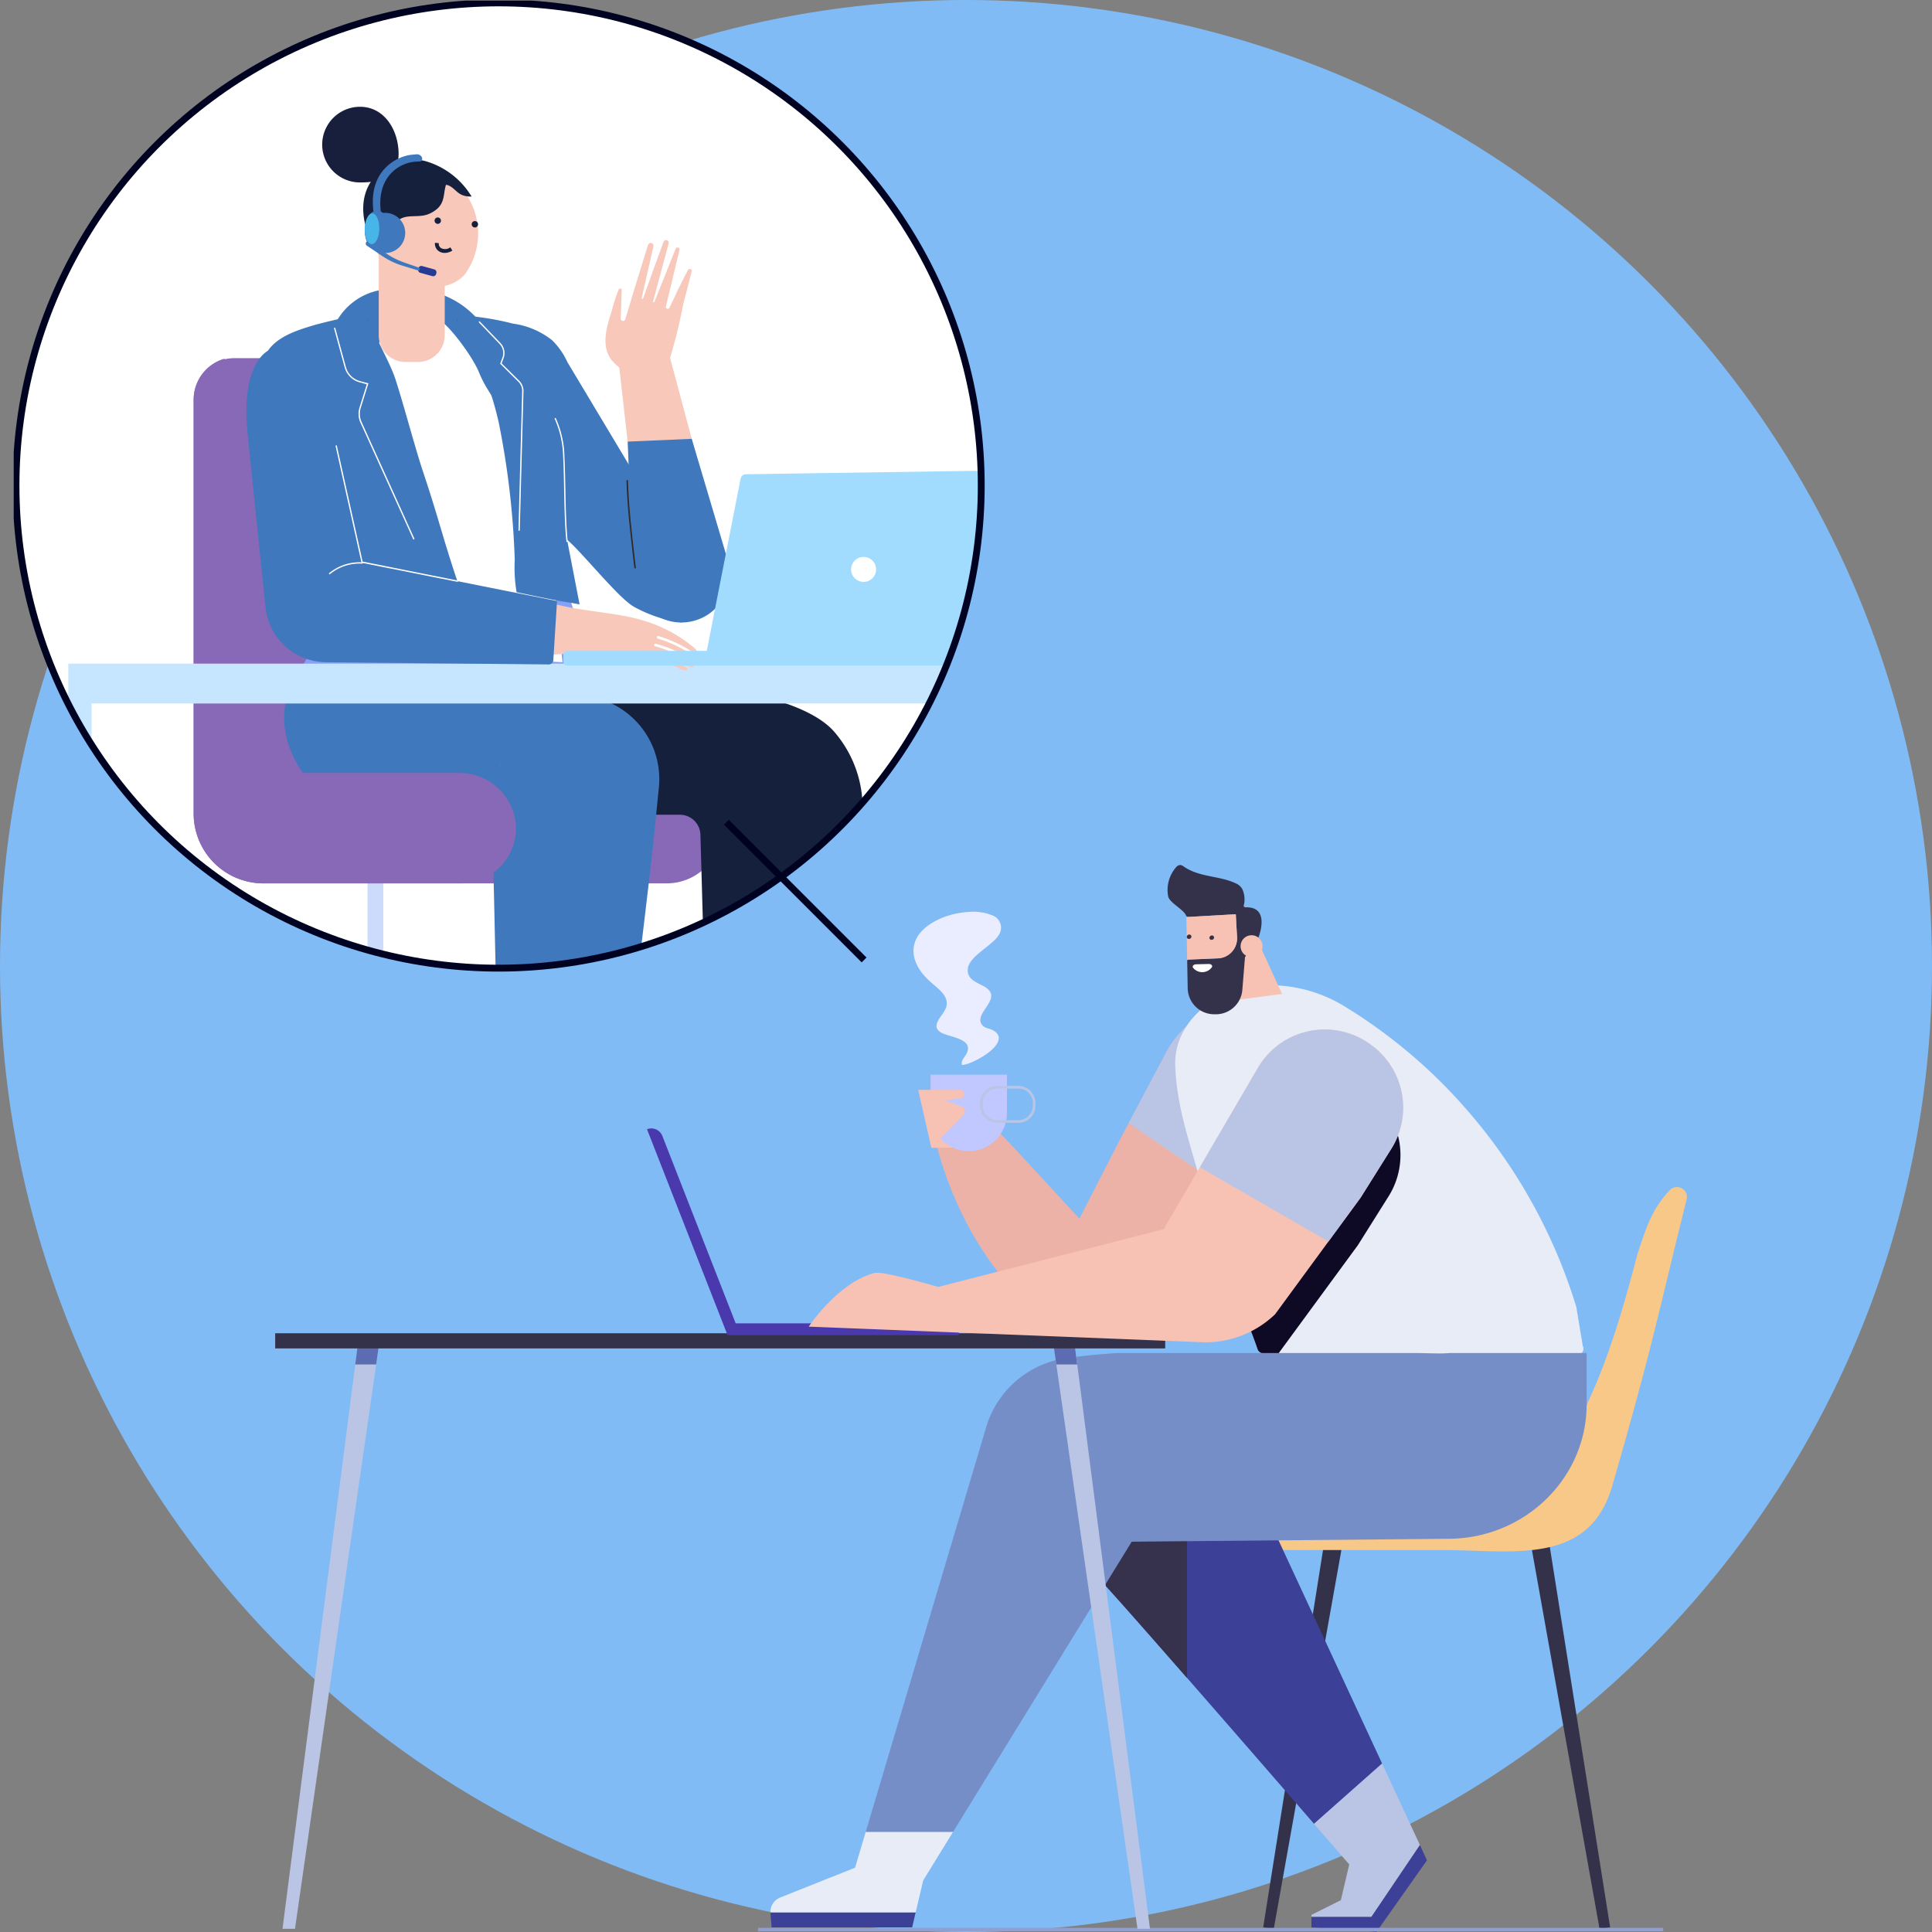 <svg xmlns="http://www.w3.org/2000/svg" width="282" height="282" viewBox="0 0 282 282"><rect x="0" y="0" width="282" height="282" fill="#808080" stroke="none"/><defs><clipPath id="a"><path data-name="長方形 632" fill="none" d="M0 0h244.463v281.869H0z"/></clipPath><clipPath id="b"><path data-name="パス 3610" d="M.5 70.945A70.445 70.445 0 1070.946.5 70.445 70.445 0 00.5 70.945" transform="translate(-.5 -.499)" fill="none"/></clipPath></defs><g transform="translate(-839 -2431)"><circle data-name="楕円形 23" cx="141" cy="141" r="141" transform="translate(839 2431)" fill="#81bbf5"/><g data-name="グループ 1269"><path data-name="パス 3526" d="M1032.189 2656.759l-8.814 55.575 1.548.2 10.213-57.206z" fill="#34314a"/><path data-name="パス 3527" d="M1072.475 2712.536l1.548-.2-8.814-55.575-2.946-1.429z" fill="#34314a"/><g data-name="グループ 1264"><g data-name="グループ 1263" clip-path="url(#a)" transform="translate(841 2431.09)"><path data-name="パス 3528" d="M183.332 221.499h26.3a20.089 20.089 0 0019.048-13.7l1.048-3.125c3.115-6.593 5.387-14.417 7.252-21.632 1.26-3.757 1.995-6.475 4.736-9.4a1.453 1.453 0 012.482 1.3l-.008.033c-3.841 15.3-4.939 21.395-10.871 41.838-3.4 11.728-14.625 9.345-24.713 9.345H184.54a2.572 2.572 0 01-2.509-2.631 2.248 2.248 0 011.3-2.029" fill="#f8c889"/><path data-name="パス 3529" d="M195.105 150.911l-.031 12.782v1.112a80.288 80.288 0 01-33.724 28.937l-3.431 1.568-.06.071-.015-.019-1.716 1.173s-16.444-7.789-21.925-31.443l7.435-2.257 4.343 4.581 9.571 10.37 5.76-11.243 1.433-2.7 5.5-10.358a13.591 13.591 0 0116.765-6.355z" fill="#ecb1a7"/><path data-name="パス 3530" d="M195.105 150.911l-.031 12.782c-4.345 6.743-5.027 8.4-12.386 13.688l-19.944-13.534 5.5-10.358a13.591 13.591 0 0116.765-6.355z" fill="#bac5e5"/><path data-name="パス 3531" d="M228.204 197.685l-43.593-.216-2.188-.011a.987.987 0 01-.214-.025.922.922 0 01-.648-.591c-2.392-6.885-5.82-13.824-7.487-20.935a37.567 37.567 0 01-.16-.701c-1.5-6.716-4.169-12.753-4.373-19.842-.179-6.247 5.73-10.915 11.588-11.532a20.885 20.885 0 0113.23 3.035 76.309 76.309 0 0117.005 14.196 78.837 78.837 0 0116.711 29.589l.952 5.71a.915.915 0 01-.825 1.323" fill="#e8ecf7"/><path data-name="パス 3532" d="M200.679 174.532l-4.475 7.122-4.695 6.4-6.9 9.411-2.188-.011a.978.978 0 01-.214-.025.921.921 0 01-.648-.59c-2.393-6.885-5.82-13.825-7.487-20.935a37.443 37.443 0 01-.16-.7l7.3-12.486a11.3 11.3 0 0116.4-3.454l.208.151a11.3 11.3 0 012.86 15.113" fill="#0e0a25"/><path data-name="パス 3533" d="M244.129 166.487c.469-.633.418-.548 0 0" fill="#a2ddff"/><path data-name="パス 3534" d="M199.738 257.323l-9.935 8.8c-1.844-2.125-4.066-4.686-6.471-7.454a6147.308 6147.308 0 00-12.079-13.863c-6.922-7.909-12.815-14.591-13.415-15.073l10.734-18.709 1.892.775.792.324 9.276 3.808 2.142 4.617.661.473v.951z" fill="#3d4097"/><path data-name="パス 3535" d="M199.736 257.323l5.511 11.874-7.084 10.495h-8.742v1.565l9.506.614 7.361-10.426z" fill="#3d4097"/><path data-name="パス 3536" d="M205.246 269.197l-5.511-11.874-9.935 8.8a4741.12 4741.12 0 015.14 5.928l-1.227 5.215-4.292 2.146v.275h8.742z" fill="#bac5e5"/><path data-name="パス 3537" d="M171.251 212.124v32.686c-6.92-7.913-12.813-14.594-13.413-15.077l10.734-18.709 1.892.775z" fill="#36314c"/><path data-name="パス 3538" d="M122.809 272.525l-10.9 4.341a2.278 2.278 0 00-1.46 2.2h21.2l1.1-4.68 4.371-7.1h-12.753z" fill="#e8ecf7"/><path data-name="パス 3539" d="M110.453 279.167l.178 2.066h20.512l.506-2.162h-21.2a.776.776 0 00.007.1" fill="#3d4097"/><path data-name="パス 3540" d="M209.557 197.402l-.231.027h-.879l.693.021c-.745.028-2.169 0-4.094-.048h-44.029c-2.622.178-5.087.417-7.292.735a14.277 14.277 0 00-11.738 9.944l-17.62 59.21h12.749l26.075-42.352 46.356-.422c11.1-.111 20.046-8.88 20.046-19.658v-7.462z" fill="#768ec7"/><path data-name="長方形 630" fill="#8f9fd0" d="M108.643 281.302h132.128v.505H108.643z"/><path data-name="パス 3541" d="M180.164 179.148a7.208 7.208 0 002.46-.425 7.458 7.458 0 004.471-4.649c.441-1.381.327-3.22-.968-3.989a4.248 4.248 0 00-1.605-.448 13.662 13.662 0 00-4.5-.127 4.716 4.716 0 00-3.548 2.6 2.208 2.208 0 00.734 2.788 3 3 0 001.24.238l2.382.11a3.279 3.279 0 002.642-.664 1.4 1.4 0 00.078-1.611.817.817 0 00-.95-.41l.056.183a.643.643 0 01.731.329 1.2 1.2 0 01-.056 1.379 3.133 3.133 0 01-2.492.6l-2.382-.11a2.861 2.861 0 01-1.161-.218 2.015 2.015 0 01-.643-2.543 4.522 4.522 0 013.407-2.484 13.531 13.531 0 014.435.128 4.112 4.112 0 011.534.423c1.2.716 1.3 2.454.883 3.765a7.121 7.121 0 01-10.6 3.846l-.1.162a7.422 7.422 0 003.952 1.124" fill="#171f3d"/><path data-name="パス 3542" d="M53.345 195.999l-.835 5.807-11.454 79.64h-1.822l10.27-79.64.748-5.807z" fill="#bac5e5"/><path data-name="パス 3543" d="M165.855 281.446h-1.824l-11.454-79.637-.835-5.807h3.1l.748 5.807z" fill="#bac5e5"/><path data-name="パス 3544" d="M53.348 195.999h-3.1l-.4 3.072h3.057z" fill="#5b6cb2"/><path data-name="パス 3545" d="M154.838 195.999h-3.1l.442 3.072h3.05z" fill="#5b6cb2"/><path data-name="長方形 631" fill="#34314a" d="M38.167 194.517h129.909v2.212H38.167z"/><path data-name="パス 3546" d="M180.223 134.25l4.906 10.733-9.2 1.227v-8.894z" fill="#f7c2b3"/><path data-name="パス 3547" d="M179.759 132.362l-.244-.173a3.611 3.611 0 00-.206-2.546 1.981 1.981 0 00-.867-.767c-2.475-1.185-5.294-.866-7.639-2.47a1.045 1.045 0 00-.537-.24.9.9 0 00-.631.363 5.039 5.039 0 00-1.11 4.293c.314.954 2.394 1.927 2.622 2.8l.242.129 6.992-.4.182 3.4a2.92 2.92 0 01-2.792 3.041l-4.315.185-.172.1.075 4.08a3.874 3.874 0 003.845 3.8h.24a3.875 3.875 0 003.891-3.561l.387-4.781 1.955-2.853s1.881-4.578-1.919-4.416" fill="#34314a"/><path data-name="パス 3548" d="M175.773 139.794a2.92 2.92 0 002.792-3.041l-.182-3.4-7.213.412v.1l.113 6.12z" fill="#f7c2b3"/><path data-name="パス 3549" d="M182.281 138.02a1.6 1.6 0 11-1.6-1.6 1.6 1.6 0 011.6 1.6" fill="#f7c2b3"/><path data-name="パス 3550" d="M174.866 137.089a.3.3 0 01-.334-.3.358.358 0 01.344-.335.3.3 0 01.333.3.359.359 0 01-.343.335" fill="#34314a"/><path data-name="パス 3551" d="M171.559 136.957a.3.3 0 01-.333-.3.358.358 0 01.344-.335.3.3 0 01.333.3.359.359 0 01-.343.335" fill="#34314a"/><path data-name="パス 3552" d="M174.432 140.615l-1.844.046c-.385.009-.623.3-.427.528l.04.046a1.723 1.723 0 002.675-.129c.17-.233-.072-.5-.445-.491" fill="#fff"/><path data-name="パス 3553" d="M133.946 167.452l.852-.008 6.54-.062-1.154-4.424-6.155.192z" fill="#f7c2b3"/><path data-name="パス 3554" d="M139.401 167.933a5.578 5.578 0 01-5.578-5.578v-5.578h11.16v5.581a5.578 5.578 0 01-5.578 5.578" fill="#c1c7ff"/><path data-name="パス 3555" d="M146.638 163.797h-3.077a2.5 2.5 0 01-2.5-2.5v-.385a2.5 2.5 0 012.5-2.5h3.077a2.5 2.5 0 012.5 2.5v.385a2.5 2.5 0 01-2.5 2.5m-3.077-5a2.118 2.118 0 00-2.115 2.115v.385a2.118 2.118 0 002.115 2.115h3.077a2.118 2.118 0 002.116-2.115v-.385a2.118 2.118 0 00-2.116-2.115z" fill="#bac5e5"/><path data-name="パス 3556" d="M135.906 160.492l2.269-.258a.624.624 0 00-.071-1.245h-6.082l1.923 8.462 4.692-4.821a.724.724 0 00-.257-1.179z" fill="#f7c2b3"/><path data-name="パス 3557" d="M135.309 148.264a5.091 5.091 0 00.828-1.4c.391-1.782-1.344-2.655-2.76-4.048-1.8-1.771-2.6-3.937-1.614-5.9s3.961-3.651 7.523-3.887a7.487 7.487 0 013.561.492 1.906 1.906 0 01.885 2.936c-1.154 1.78-5.078 3.334-4.408 5.593.454 1.529 2.962 1.538 3.323 2.944.382 1.488-2.561 3.247-1.187 4.635.382.386 1 .4 1.474.664 3.092 1.695-3.088 5.107-4.534 5.057-.145-.723.379-1.032.709-1.714.891-1.844-1.619-2.222-3.167-2.761-1.818-.634-1.292-1.649-.634-2.6" fill="#eaedff"/><path data-name="パス 3558" d="M137.957 194.799h-33.759l-11.76-30.063a1.73 1.73 0 012.242.982l10.7 27.35h32.576z" fill="#4a38ad"/><path data-name="パス 3559" d="M201.063 167.61l-4.472 7.122-4.694 6.4-7.778 10.607a14.683 14.683 0 01-10.253 4.1l-57.826-2.291s4.3-6.485 9.645-7.836c1.242-.315 9.263 2.042 9.263 2.042l32.9-8.43 5.28-9.032 8.476-14.5a11.3 11.3 0 0116.4-3.454l.208.151a11.3 11.3 0 012.86 15.113" fill="#f7c2b3"/><path data-name="パス 3560" d="M201.063 167.61l-4.469 7.121-4.694 6.4-18.773-10.84 8.476-14.5a11.3 11.3 0 0116.4-3.454l.208.151a11.3 11.3 0 012.86 15.113" fill="#bac5e5"/><path data-name="パス 3561" d="M.335 70.781A70.445 70.445 0 1070.781.335 70.446 70.446 0 00.335 70.781" fill="#fff"/></g></g><g data-name="グループ 1266"><g data-name="グループ 1265" clip-path="url(#b)" transform="translate(841.335 2431.424)"><path data-name="パス 3562" d="M120.03 184.898c-2.478-1.93-6.326-4.936-6.338-4.985l.624-5.41q-5.41-.049-10.82-.08l.013 9.628c-.016.785-.02 1.681-.02 2.572 0 .777.016 1.546.028 2.229h18.545a5.306 5.306 0 00-2.032-3.954" fill="#ee80be"/><path data-name="パス 3563" d="M122.881 189.477h-19.95a153.91 153.91 0 01-.031-2.073h19.338a4.47 4.47 0 01.642 2.073" fill="#15203d"/><path data-name="パス 3564" d="M89.541 184.898c-2.478-1.93-6.326-4.936-6.338-4.985l.624-5.41q-5.41-.049-10.82-.08l.013 9.628c-.016.785-.02 1.681-.02 2.572 0 .777.016 1.546.028 2.229h18.545a5.306 5.306 0 00-2.032-3.954" fill="#ee80be"/><path data-name="パス 3565" d="M92.391 189.477h-19.95a153.91 153.91 0 01-.031-2.073h19.339a4.47 4.47 0 01.642 2.073" fill="#15203d"/><path data-name="長方形 633" fill="#ccdafb" d="M51.308 124.645h2.304v51.241h-2.304z"/><path data-name="パス 3567" d="M40.559 185.103a3.071 3.071 0 103.071-3.072 3.071 3.071 0 00-3.071 3.072" fill="#ccdafb"/><path data-name="パス 3568" d="M58.219 185.103a3.071 3.071 0 103.072-3.072 3.072 3.072 0 00-3.072 3.072" fill="#ccdafb"/><path data-name="パス 3569" d="M44.12 185.85l8.34-9.73 8.34 9.73 1.748-1.5-10.088-11.77-10.088 11.77z" fill="#ccdafb"/><path data-name="パス 3570" d="M103.033 120.309a8.057 8.057 0 01-8.063 8.206H36.107a10.19 10.19 0 01-10.174-10.027v-60.66a6.132 6.132 0 014.432-5.788 6.865 6.865 0 011.905-.183h26.36c3.393 0 6.938 2.578 6.938 5.971v54.571h29.139a8.238 8.238 0 018.328 7.91" fill="#8769b8"/><path data-name="パス 3571" d="M89.958 99.274a20.235 20.235 0 01-9.247-13.092s-30.515-.027-30.942-.424c.261.244-5.906 7.781-6.5 8.665-2.278 3.406-4.125 7.133-3.6 11.358 1.032 8.289 9.756 14.458 17.758 14.458h12.557l.81 36.509v21.93a1.238 1.238 0 001.076 1.233h9.917a1.142 1.142 0 001.049-1.011l1.116-8.642s2.986-20.6 6.006-47.455z" fill="#85a1f7"/><path data-name="パス 3572" d="M123.475 119.363c-3.088 27.554-6.2 50.463-6.2 50.463l-1.119 8.64a1.135 1.135 0 01-1.045 1.007h-13.405c-.579 0-.858-.648-.858-1.231v-23.238l-.946-33.58a3.012 3.012 0 00-3.011-2.928H80.812v-20.7a20.162 20.162 0 0010.053 2.718l12.652.052c4.748.1 12.74 2.2 15.867 5.767a16.979 16.979 0 014.09 13.027" fill="#15203d"/><path data-name="パス 3573" d="M39.589 101.075a12.294 12.294 0 00-.353 4.706c1.029 8.289 9.753 14.458 17.753 14.458h12.558l.81 36.508v21.93a1.236 1.236 0 001.233 1.233h13.245a1.142 1.142 0 001.049-1.011L87 170.257s2.987-20.6 6.006-47.455l.83-8.281a12.227 12.227 0 00-12.166-13.447z" fill="#3f78bc"/><path data-name="パス 3574" d="M70.655 111.308l.22.115c-.106-.068-.212-.131-.318-.2l.1.081" fill="#f7c108"/><path data-name="パス 3575" d="M72.98 120.309a8.057 8.057 0 01-8.063 8.206h-28.81a10.19 10.19 0 01-10.175-10.027v-60.66a6.215 6.215 0 014.406-5.875c2.718.775 5.176 3.115 5.176 5.875v54.571h29.138a8.238 8.238 0 018.328 7.91" fill="#8769b8"/><path data-name="長方形 634" fill="#c6e6ff" d="M7.638 96.44h152.9v5.825H7.638z"/><path data-name="長方形 635" fill="#c6e6ff" d="M156.711 100.852h3.391v87.755h-3.391z"/><path data-name="長方形 636" fill="#c6e6ff" d="M7.638 100.852h3.391v87.755H7.638z"/><path data-name="パス 3576" d="M58.786 67.753h2.958a9.181 9.181 0 009.315-10.772l-.632-4.433a12.935 12.935 0 00-12.386-10.772h-2.959a9.181 9.181 0 00-9.315 10.772l.632 4.433a12.936 12.936 0 0012.387 10.772" fill="#3f78bc"/><path data-name="パス 3577" d="M53.61 48.227a4.881 4.881 0 013.2-2.385 7.305 7.305 0 011.912-.04 22.738 22.738 0 012.994.5c1.057.225 4.805 5.026 5.882 7.661 1.16 2.839 2.327 3.572 3.365 6.517a.446.446 0 00.514.289 14.328 14.328 0 001.4 3.8c2.138 3.479 3.121 8.331 4.317 12.237a42.362 42.362 0 011.525 8.924c.305 3.79 1.048 10.5 1.048 10.5l-5.008-.241H57.58L55.615 66.43l-.563-8.473c-.25-3.754-3.725-5.713-1.478-9.671l.036-.062" fill="#fff"/><path data-name="パス 3578" d="M49.885 45.598c-.121.018-.246.04-.376.061-2.182.372-5.529 1.233-6.026 1.383-2.34.707-5.261 1.592-6.725 3.749-.068.1-.132.2-.191.3-1.589 2.729-.024 5.845.452 8.7l1.89 11.348 1.876 11.264a30.3 30.3 0 00.859 5.154l3.026 8.314h23.595a22.188 22.188 0 01-1.027-3.063q-1.328-3.962-2.658-7.923c-2.46-7.329-2.8-9.4-5.259-16.73-.564-1.68-1.55-5.16-2.446-8.265-.588-2.034-1.138-3.907-1.507-5.007-.871-2.595-2.707-5.521-3.578-8.117-.131-.388-.267-.789-.39-1.175z" fill="#3f78bc"/><path data-name="パス 3579" d="M62.188 88.391h.363c-.08.005-.161.011-.242.015l-.121-.019" fill="#e8bf26"/><path data-name="パス 3580" d="M65.189 89.229a4.9 4.9 0 014.341-2.789q.384-.023.767-.027a1.111 1.111 0 00-.18.653.978.978 0 001.049.849h.05l.2.013c.152.011.3.027.455.046.3.038.592.085.887.136.621.108 1.241.233 1.864.331a6.948 6.948 0 003.794-.173 1.008 1.008 0 00.5-.447c.569.132 1.138.258 1.706.372 3.467.693 7.3.909 10.666 1.874q.91.26 1.821.613a20.4 20.4 0 015.663 3.275 3.189 3.189 0 01.854.988c0 .008.005.017.006.025a.176.176 0 01-.28.179 19.192 19.192 0 00-5.555-2.722.188.188 0 00-.242.125.2.2 0 00.143.244 18.742 18.742 0 015.759 2.9.182.182 0 01.062.217c-.025.057-.054.116-.082.174a.184.184 0 01-.263.059 21.236 21.236 0 00-5.778-2.606.19.19 0 00-.243.128.2.2 0 00.144.241 21.056 21.056 0 015.652 2.547.174.174 0 01.04.267 2.688 2.688 0 01-.26.249.173.173 0 01-.2.011 18.352 18.352 0 00-5.456-2.3.189.189 0 00-.228.149.208.208 0 00.167.23 17.162 17.162 0 014.916 2.01.172.172 0 01-.042.325c-.6.092-1.3-.435-1.856-.622a13.85 13.85 0 00-2.593-.667c-.032 0-.064-.009-.1-.012-3.544-.359-7.025-.455-10.556-.91-3.07-.4-6.173.142-9.265.3a11.126 11.126 0 01-5.951-.956c-2.539-1.391-3.111-3.563-2.366-5.31" fill="#f8c8bb"/><path data-name="パス 3581" d="M64.554 45.598a39.286 39.286 0 017.95 1.209 11.751 11.751 0 015.757 2.436 10.662 10.662 0 012.213 3.173l16.262 27.139.267 1.746a18.639 18.639 0 01.546 2.74c.032.281.057.565.072.852l-.035.22.035.234-.108.1a4.706 4.706 0 01-1.338 2.363c-.984.917 2.255 2.348.944 2.624a19.466 19.466 0 01-6.827-2.243c-2.2-1.106-7.793-8.158-9.851-9.825l1.821 9.431c-3.295-.649-.534.051-9.194-1.786a21.418 21.418 0 01-.269-4.71 121.1 121.1 0 00-2.328-20.01 47.538 47.538 0 00-4.4-11.922 12.615 12.615 0 01-1.567-3.063l-.117-.651c.056-.017.112-.037.167-.057" fill="#3f78bc"/><path data-name="パス 3582" d="M95.86 50.453q.658-2.267 1.141-4.581c.114-.547.222-1.1.342-1.643.1-.475.219-.948.356-1.414.256-1.018.654-2.557.92-3.6a.293.293 0 00-.171-.36l-.047-.015a.274.274 0 00-.321.148c-.49.917-1.079 2.137-1.286 2.539-.417.809-.993 2.14-1.409 2.948a.276.276 0 01-.512-.208l1.962-8.177a.342.342 0 00-.075-.311.294.294 0 00-.488.127l-3.086 7.732a.103.103 0 11-.194-.07l2.26-8.41a.426.426 0 00-.248-.528.407.407 0 00-.493.277c-.364.987-1.288 3.5-1.294 3.523l-1.685 4.7a.105.105 0 11-.2-.061l1.7-7.477a.439.439 0 00-.309-.548.451.451 0 00-.491.342c-.877 2.821-2.4 7.775-3.287 10.757a.343.343 0 01-.678-.1l.146-4.1a.226.226 0 00-.431-.122v.006a20.855 20.855 0 00-1.007 3.054c-.759 2.4-1.74 5.454.2 7.526 1.687 1.8 4.836 3.445 6.991 1.553 1.073-.942 1.307-2.164 1.7-3.5" fill="#f8c8bb"/><path data-name="パス 3583" d="M95.004 50.076l8.618 32.2-12.283.013-3.506-31.062z" fill="#f8c8bb"/><path data-name="パス 3584" d="M98.631 63.629l-9.346.406.771 19.546a7.067 7.067 0 1013.839-2.222z" fill="#3f78bc"/><path data-name="パス 3585" d="M80.347 78.683l.189-.021c-.235-2.176-.292-5.016-.346-7.763-.034-1.7-.066-3.3-.139-4.653a14.383 14.383 0 00-1.278-5.68l-.175.076a14.2 14.2 0 011.263 5.61c.073 1.351.105 2.954.139 4.652.055 2.751.111 5.6.348 7.78" fill="#fff"/><path data-name="パス 3586" d="M78.428 95.94l.54-8.637-28.451-5.672s-4.871-23.522-7.87-27.376c-2.77-3.557-5.89-3.465-5.89-3.465s-3.976 1.86-2.964 11.9c.449 4.463 2.04 19.957 2.632 25.552a8.933 8.933 0 008.883 7.991l32.452.327a.662.662 0 00.667-.621" fill="#3f78bc"/><path data-name="パス 3587" d="M58.002 78.332l.173-.078-7.667-16.945a2.9 2.9 0 01-.187-2.19l1.12-3.589-1.233-.329a2.923 2.923 0 01-2.052-2.046l-1.568-5.757-.183.05 1.567 5.756a3.112 3.112 0 002.186 2.18l1.042.281-1.061 3.4a3.085 3.085 0 00.194 2.325z" fill="#fff"/><path data-name="パス 3588" d="M73.531 77.036l.537-20.205a2.085 2.085 0 00-.605-1.666l-2.576-2.551.279-.744a2.126 2.126 0 00-.439-2.211l-3.066-3.2-.137.131 3.066 3.2a1.938 1.938 0 01.4 2.013l-.321.858 2.658 2.637a1.9 1.9 0 01.55 1.521l-.538 20.211z" fill="#fff"/><path data-name="パス 3589" d="M64.296 46.031l.081.437h.138z" fill="#5c5d5d"/><path data-name="パス 3590" d="M51.234 45.993l.163.475h.062z" fill="#5c5d5d"/><path data-name="パス 3591" d="M45.777 83.424a6.8 6.8 0 014.823-1.572l.013-.19a6.987 6.987 0 00-4.959 1.616z" fill="#fff"/><path data-name="パス 3592" d="M64.494 84.515l.037-.187-13.937-2.783-3.774-16.969-.185.041 3.8 17.1.06.012z" fill="#fff"/><path data-name="パス 3593" d="M90.263 82.537l.22-.025-.2-1.716c-.423-3.647-.859-7.418-.956-11.134l-.221.006c.1 3.725.535 7.5.958 11.153l.2 1.716" fill="#312a27"/><path data-name="パス 3594" d="M52.946 31.992v16.512a3.909 3.909 0 003.909 3.909h1.811a3.909 3.909 0 003.914-3.909V32.879l-4.815-.444z" fill="#f8c8bb"/><path data-name="パス 3595" d="M66.809 30.092a9.539 9.539 0 00-.9-1.833c-.058-.092-.118-.177-.176-.269a13.119 13.119 0 00-3.692-3.639 3.61 3.61 0 01-2.091.05c-5.1-1.3-5.916 3.761-6.768 8.328a1.347 1.347 0 00-.354.226c.3.589-.1 2.2-.143 3.307.1.247.2.5.3.741.082.212.153.431.23.648a11.644 11.644 0 004.694 3.394c2.43.877 6.092.648 7.758-1.634a10.154 10.154 0 001.142-9.319" fill="#f8c8bb"/><path data-name="パス 3596" d="M62.575 36.495a2.1 2.1 0 001.118-.348l-.3-.471a1.258 1.258 0 01-1.324.125.751.751 0 01-.358-.736l-.558-.048a1.312 1.312 0 00.627 1.264 1.537 1.537 0 00.8.214" fill="#15203d"/><path data-name="パス 3597" d="M66.974 32.778a.467.467 0 10-.462-.472.468.468 0 00.462.472" fill="#15203d"/><path data-name="パス 3598" d="M61.558 32.251a.467.467 0 10-.462-.472.468.468 0 00.462.472" fill="#15203d"/><path data-name="パス 3599" d="M66.503 28.259a3.083 3.083 0 01-1.435-.243c-.859-.364-1.359-1.351-2.306-1.469-.4 1.268-.143 2.486-1.284 3.507a4.465 4.465 0 01-1.278.774c-1.3.536-2.884.048-4.037.666-1.128.605-1.858 2.13-2.914 2.9a2.828 2.828 0 01-1.272.569c-1.6-3.093-1.984-6.855.384-9.621a7.451 7.451 0 017.355-2.261 11.621 11.621 0 016.611 4.907c.058.092.118.177.176.268" fill="#15203d"/><path data-name="パス 3600" d="M50.942 33.542a2.935 2.935 0 102.967-2.9 2.935 2.935 0 00-2.967 2.9" fill="#3f78bc"/><path data-name="パス 3601" d="M55.737 20.684c.753 4.769-2.472 5.522-5.522 5.522a5.522 5.522 0 110-11.044c3.05 0 5.046 2.509 5.522 5.522" fill="#171f3d"/><path data-name="パス 3602" d="M54.125 33.079h.02a.2.2 0 00.217-.184 1.58 1.58 0 00-1.158-1.607.201.201 0 10-.1.39 1.163 1.163 0 01.853 1.184.2.2 0 00.164.214" fill="#251d3e"/><path data-name="パス 3603" d="M52.694 30.784a.525.525 0 00.242-.009h.016a.389.389 0 00.282-.435c-.549-5.008 2.708-6.859 4.7-7.126.136-.019.268-.033.4-.044h.017a4.991 4.991 0 01.5-.017.4.4 0 00.439-.457.7.7 0 00-.557-.567l-.144-.027a.515.515 0 00-.276.02c-.087 0-.189.009-.3.018h-.016a8.62 8.62 0 00-.451.048c-1.825.246-5.987 2.1-5.409 7.9a.521.521 0 00.06.328.722.722 0 00.5.37" fill="#3f78bc"/><path data-name="パス 3604" d="M59.013 39.395l1.765.488a.443.443 0 00.544-.309l.037-.134a.441.441 0 00-.308-.544l-1.765-.488a.442.442 0 00-.544.309l-.037.134a.442.442 0 00.309.544" fill="#273b94"/><path data-name="パス 3605" d="M58.81 38.64l-2.188-.765a11.165 11.165 0 01-2.934-1.548L51.61 34.8a.376.376 0 10-.338.671l2.2 1.482a11.15 11.15 0 002.952 1.407l2.247.69a.216.216 0 00.135-.41" fill="#3f78bc"/><path data-name="パス 3606" d="M50.912 33.041c-.03 1.527.734 2.781 1.706 2.8s1.785-1.2 1.814-2.731-.734-2.781-1.706-2.8-1.784 1.2-1.814 2.731" fill="#3f78bc"/><path data-name="パス 3607" d="M50.914 32.951c-.024 1.239.431 2.253 1.015 2.264s1.079-.984 1.1-2.223-.431-2.253-1.016-2.264-1.079.984-1.1 2.223" fill="#48b5e8"/><path data-name="パス 3608" d="M145.359 69.25l-5.4 27.474H80.44a.549.549 0 01-.549-.549v-1.049a.55.55 0 01.549-.55h20.39l4.943-25.168a.791.791 0 01.759-.609l38.056-.568a.792.792 0 01.771 1.019" fill="#a1dcff"/><path data-name="パス 3609" d="M121.897 82.688a1.822 1.822 0 101.821-1.821 1.822 1.822 0 00-1.821 1.821" fill="#fff"/></g></g><g data-name="グループ 1268"><g data-name="グループ 1267" clip-path="url(#a)" transform="translate(841 2431.09)"><circle data-name="楕円形 15" cx="70.445" cy="70.445" r="70.445" transform="translate(.335 .335)" fill="none" stroke="#000222" stroke-miterlimit="10"/><path data-name="線 15" fill="#fff" d="M104.024 119.927l20.1 20.1"/><path data-name="線 16" fill="none" stroke="#000222" stroke-miterlimit="10" d="M104.024 119.927l20.1 20.1"/></g></g></g></g></svg>